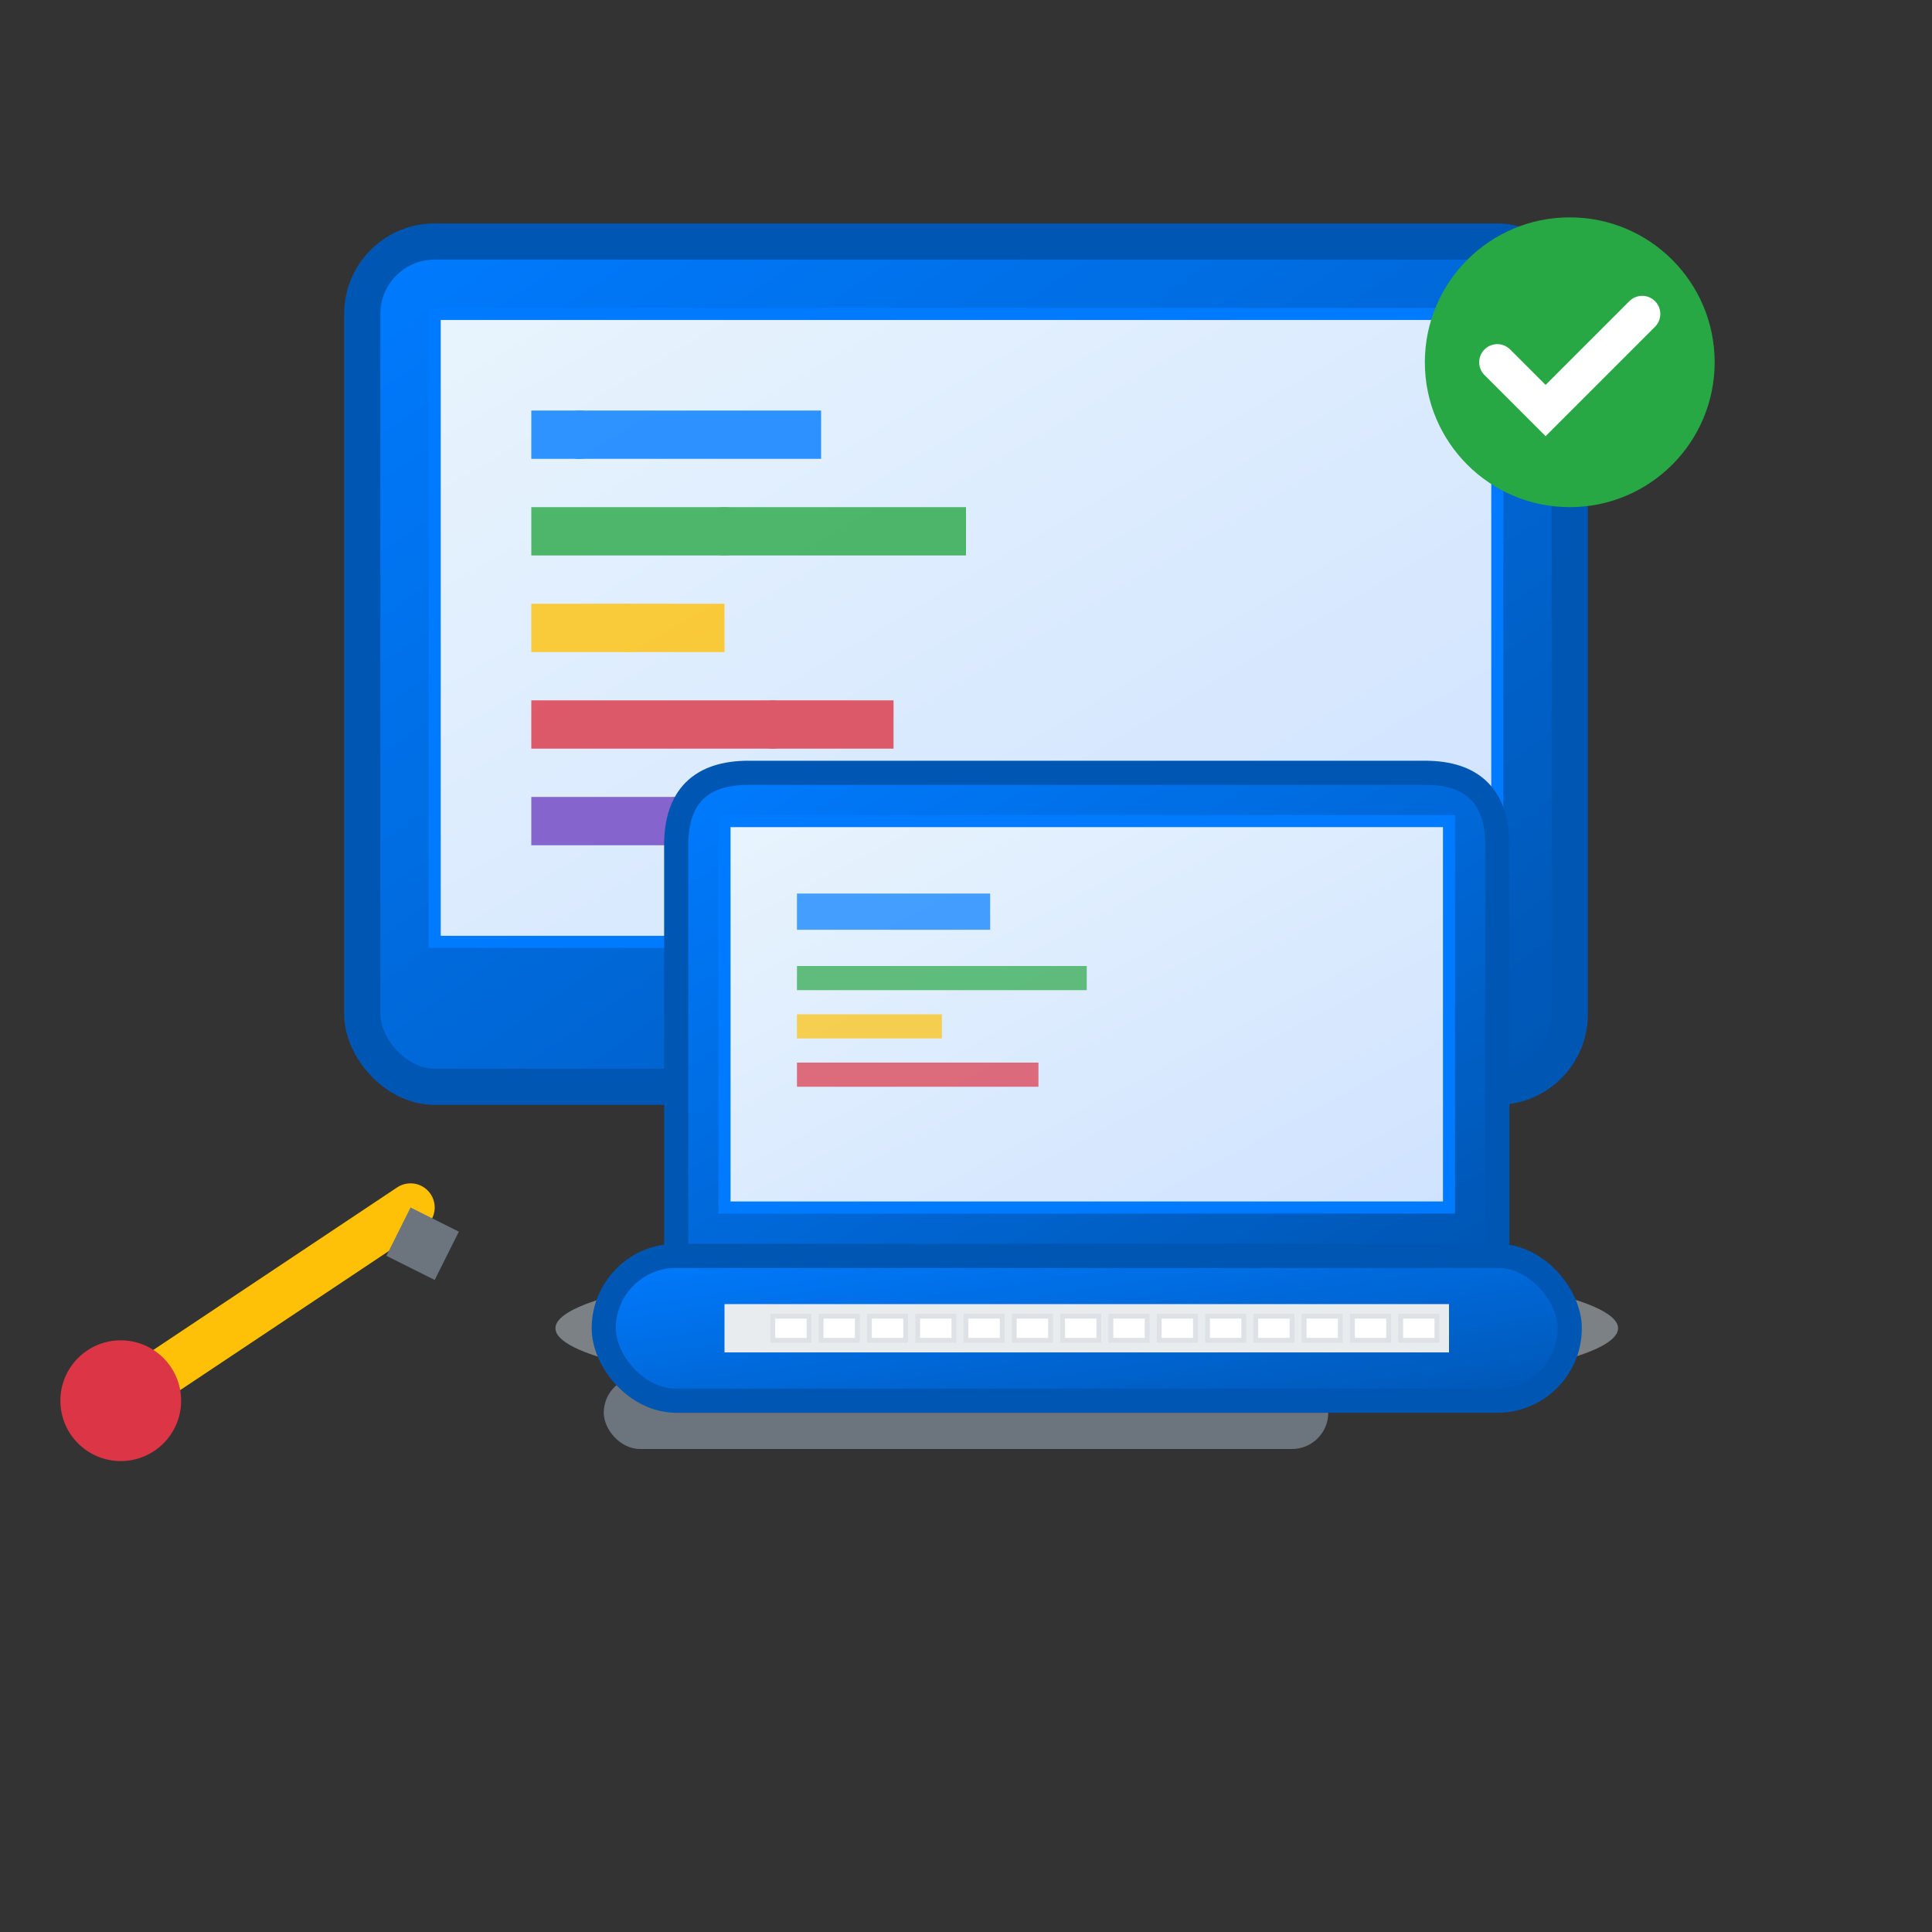 <svg width="80" height="80" viewBox="0 0 80 80" xmlns="http://www.w3.org/2000/svg">
  <rect x="0" y="0" width="80" height="80" fill="#333333" stroke="none"/>
  <defs>
    <linearGradient id="pcGradient" x1="0%" y1="0%" x2="100%" y2="100%">
      <stop offset="0%" style="stop-color:#007bff;stop-opacity:1" />
      <stop offset="100%" style="stop-color:#0056b3;stop-opacity:1" />
    </linearGradient>
    <linearGradient id="screenGradient" x1="0%" y1="0%" x2="100%" y2="100%">
      <stop offset="0%" style="stop-color:#e8f4fd;stop-opacity:1" />
      <stop offset="100%" style="stop-color:#cfe2ff;stop-opacity:1" />
    </linearGradient>
  </defs>
  
  <!-- Desktop Monitor -->
  <rect x="15" y="10" width="50" height="35" rx="3" fill="url(#pcGradient)" stroke="#0056b3" stroke-width="1.5"/>
  <rect x="18" y="13" width="44" height="26" fill="url(#screenGradient)" stroke="#007bff" stroke-width="0.5"/>
  
  <!-- Screen Content - Circuit Board Pattern -->
  <g opacity="0.8">
    <rect x="22" y="17" width="12" height="2" fill="#007bff"/>
    <rect x="22" y="21" width="18" height="2" fill="#28a745"/>
    <rect x="22" y="25" width="8" height="2" fill="#ffc107"/>
    <rect x="22" y="29" width="15" height="2" fill="#dc3545"/>
    <rect x="22" y="33" width="10" height="2" fill="#6f42c1"/>
    
    <!-- Circuit nodes -->
    <circle cx="24" cy="18" r="1" fill="#007bff"/>
    <circle cx="30" cy="22" r="1" fill="#28a745"/>
    <circle cx="26" cy="26" r="1" fill="#ffc107"/>
    <circle cx="32" cy="30" r="1" fill="#dc3545"/>
    <circle cx="28" cy="34" r="1" fill="#6f42c1"/>
  </g>
  
  <!-- Monitor Stand -->
  <rect x="35" y="45" width="10" height="12" fill="#6c757d"/>
  <rect x="25" y="57" width="30" height="3" rx="1.5" fill="#6c757d"/>
  
  <!-- Laptop (Overlapping) -->
  <g transform="translate(25, 25)">
    <!-- Laptop Base -->
    <ellipse cx="20" cy="30" rx="22" ry="3" fill="#adb5bd" opacity="0.6"/>
    <rect x="0" y="27" width="40" height="6" rx="3" fill="url(#pcGradient)" stroke="#0056b3" stroke-width="1"/>
    
    <!-- Laptop Screen -->
    <path d="M3 27 L3 10 Q3 7 6 7 L34 7 Q37 7 37 10 L37 27 Z" fill="url(#pcGradient)" stroke="#0056b3" stroke-width="1"/>
    <rect x="5" y="9" width="30" height="16" fill="url(#screenGradient)" stroke="#007bff" stroke-width="0.5"/>
    
    <!-- Laptop Screen Content -->
    <rect x="8" y="12" width="8" height="1.5" fill="#007bff" opacity="0.7"/>
    <rect x="8" y="15" width="12" height="1" fill="#28a745" opacity="0.7"/>
    <rect x="8" y="17" width="6" height="1" fill="#ffc107" opacity="0.7"/>
    <rect x="8" y="19" width="10" height="1" fill="#dc3545" opacity="0.7"/>
    
    <!-- Keyboard -->
    <rect x="5" y="29" width="30" height="2" fill="#e9ecef"/>
    <g fill="#fff" stroke="#dee2e6" stroke-width="0.2">
      <rect x="7" y="29.5" width="1.5" height="1"/>
      <rect x="9" y="29.5" width="1.5" height="1"/>
      <rect x="11" y="29.5" width="1.5" height="1"/>
      <rect x="13" y="29.5" width="1.5" height="1"/>
      <rect x="15" y="29.5" width="1.5" height="1"/>
      <rect x="17" y="29.5" width="1.5" height="1"/>
      <rect x="19" y="29.5" width="1.5" height="1"/>
      <rect x="21" y="29.5" width="1.5" height="1"/>
      <rect x="23" y="29.5" width="1.5" height="1"/>
      <rect x="25" y="29.5" width="1.5" height="1"/>
      <rect x="27" y="29.5" width="1.5" height="1"/>
      <rect x="29" y="29.5" width="1.5" height="1"/>
      <rect x="31" y="29.5" width="1.5" height="1"/>
      <rect x="33" y="29.5" width="1.5" height="1"/>
    </g>
  </g>
  
  <!-- Repair Tools -->
  <g transform="translate(5, 50)">
    <!-- Screwdriver -->
    <line x1="0" y1="8" x2="12" y2="0" stroke="#ffc107" stroke-width="2" stroke-linecap="round"/>
    <circle cx="0" cy="8" r="2.5" fill="#dc3545"/>
    <polygon points="12,0 14,1 13,3 11,2" fill="#6c757d"/>
  </g>
  
  <!-- Success Check Mark -->
  <circle cx="65" cy="15" r="6" fill="#28a745"/>
  <path d="M62 15 L64 17 L68 13" stroke="white" stroke-width="1.5" fill="none" stroke-linecap="round"/>
</svg>
